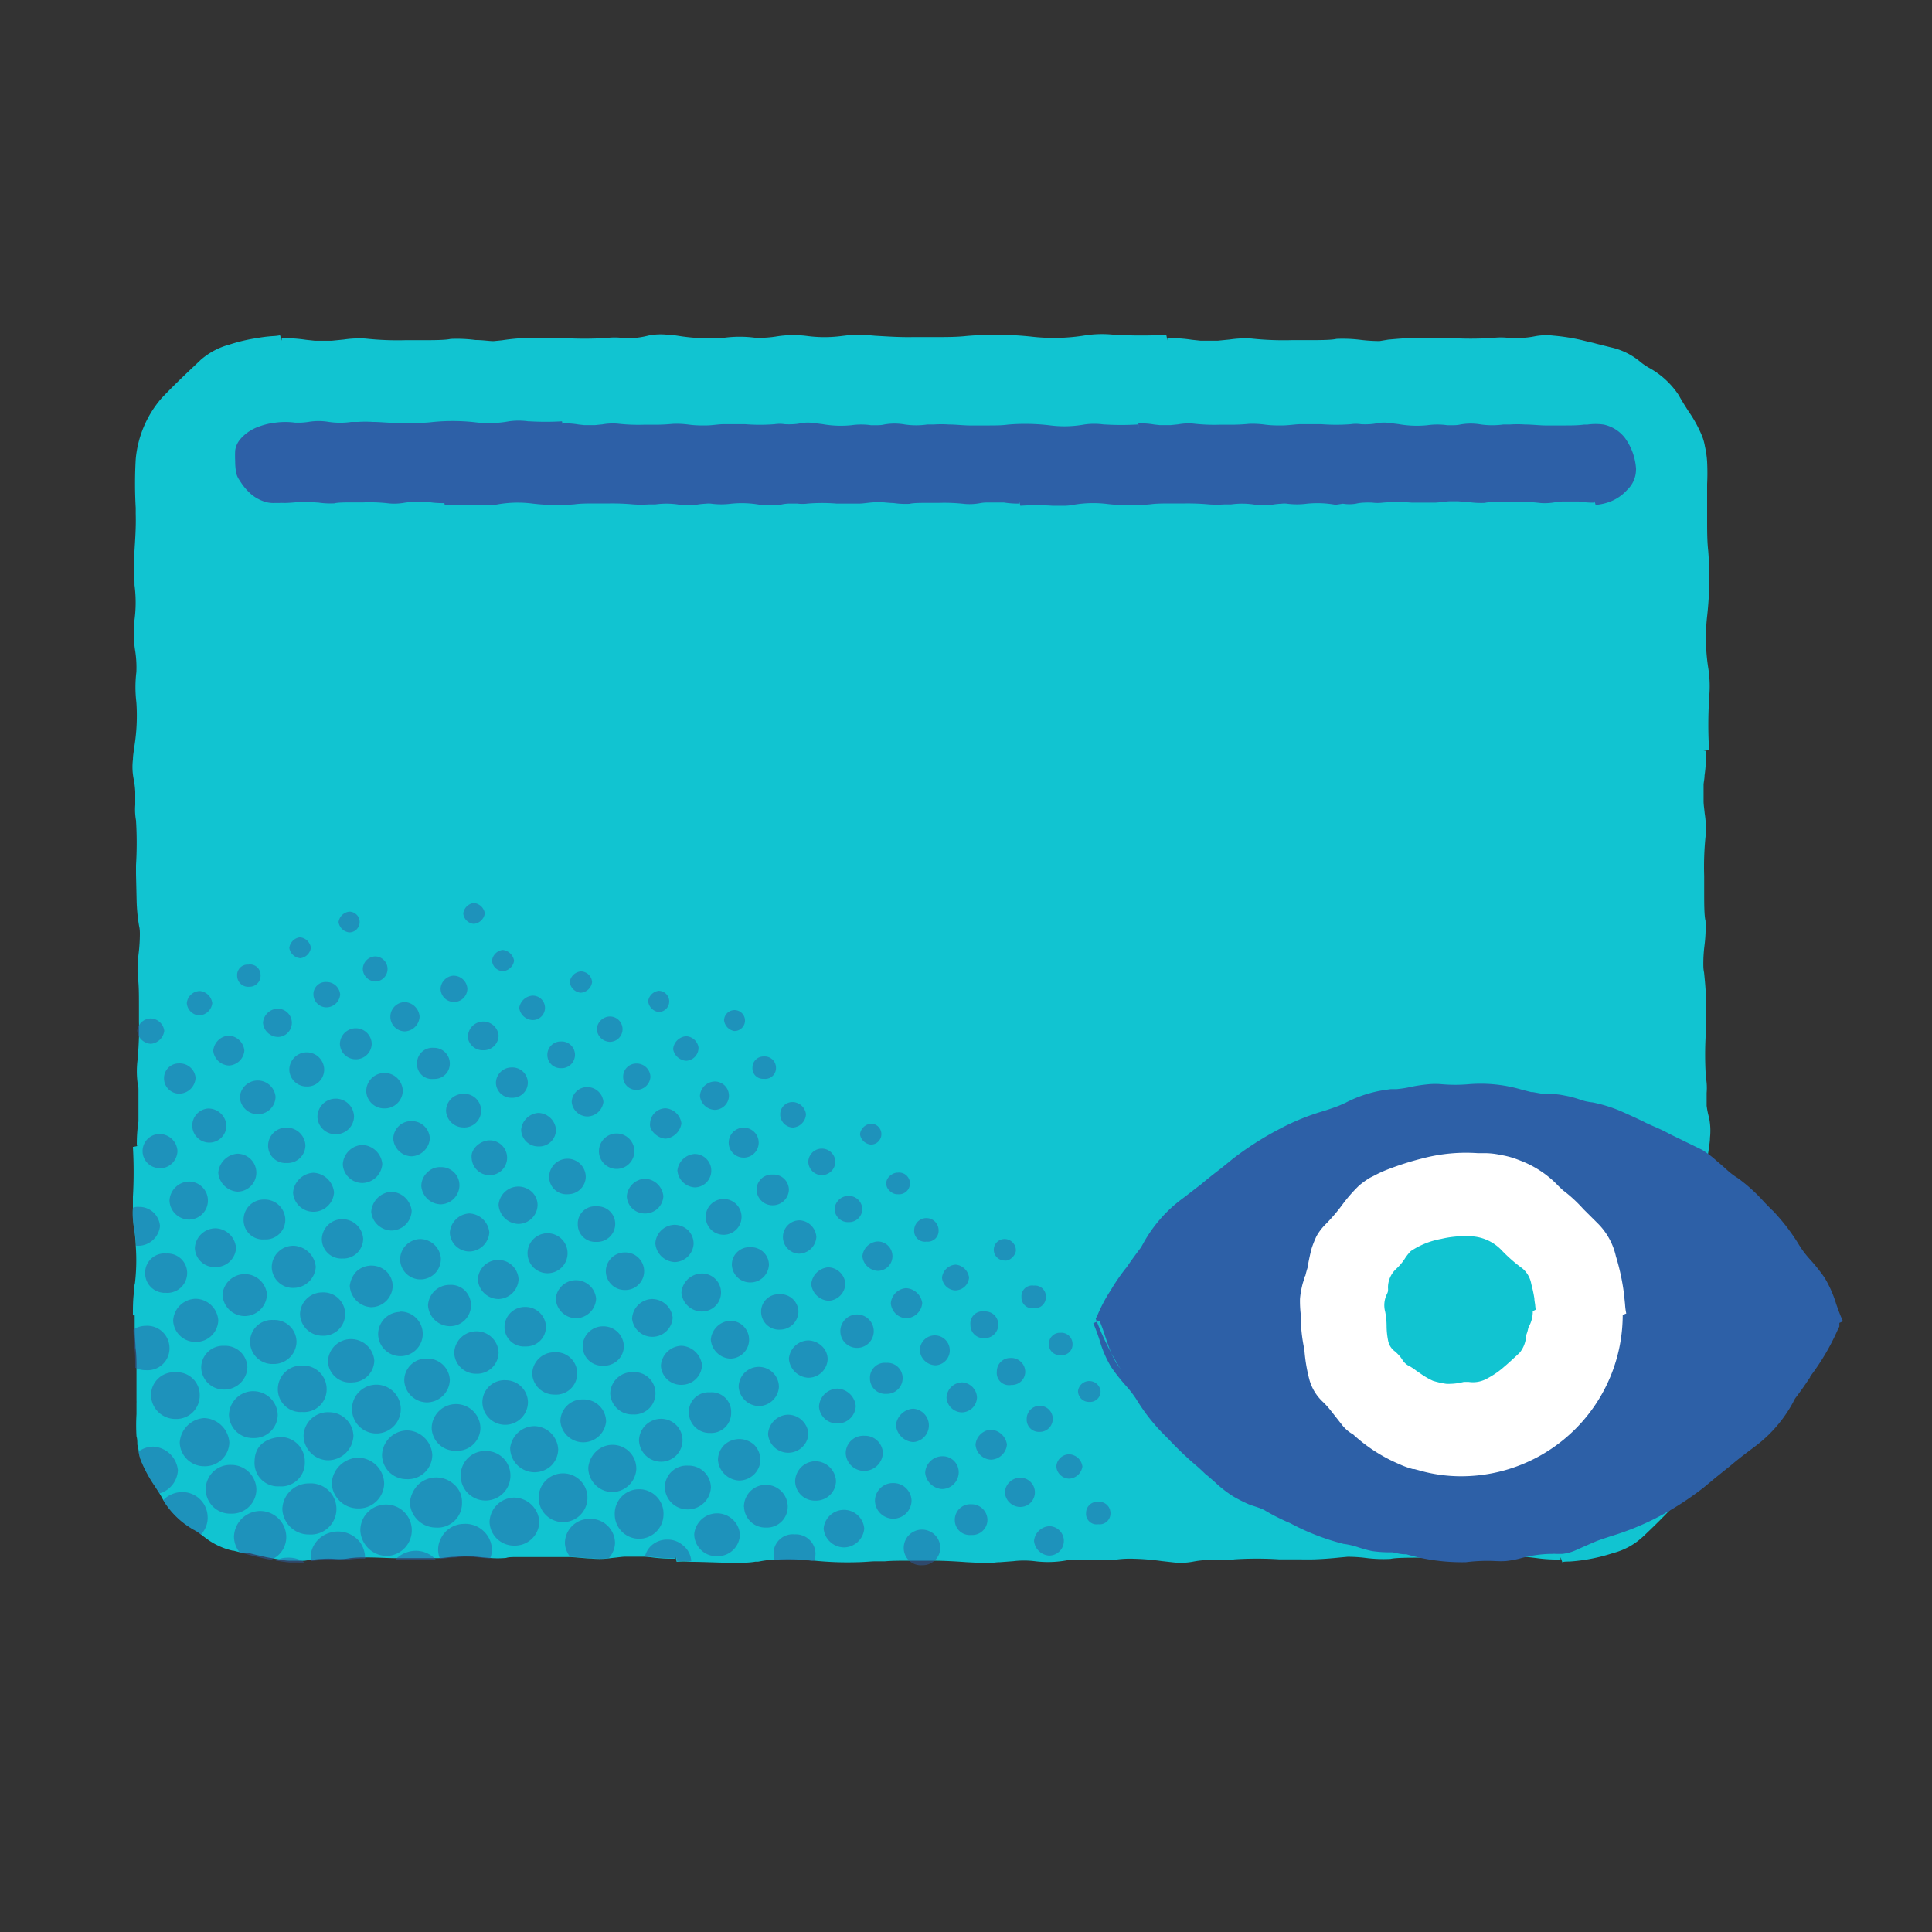 <svg xmlns="http://www.w3.org/2000/svg" width="48" height="48" viewBox="0 0 48 48"><rect x="0" y="0" width="48" height="48" fill="#333333" stroke="none"/><g fill="none" fill-rule="evenodd" transform="translate(3 8)"><path fill="#11C4D1" fill-rule="nonzero" d="M39.463 19.777c.032.161.039.327.021.49 0 .097-.02.2-.033.303a4.454 4.454 0 0 0-.04 1.106c.032.249.032.501 0 .75v.21c.004.1.013.202.028.302.038.26.038.523 0 .782a3.44 3.44 0 0 0 0 .863c0 .094.018.181.021.251 0 .133 0 .336-.021.57a9.77 9.77 0 0 0-.033.95v.152c.017.403.01.808-.019 1.21a2.677 2.677 0 0 1-.636 1.515c-.354.397-.711.739-.926.942l-.03.027a1.714 1.714 0 0 1-.718.385 4.433 4.433 0 0 1-1.084.211c-.079 0-.152 0-.176.022l-.045-.13v.057a3.634 3.634 0 0 1-.606-.036l-.212-.025h-.424c-.1 0-.194.019-.303.028-.186.03-.375.038-.563.024a7.31 7.31 0 0 0-1-.036h-.411c-.257 0-.575 0-.703.03a3.367 3.367 0 0 1-.623-.024 3.576 3.576 0 0 0-.448-.028l-.206.019a8.752 8.752 0 0 1-.633.045c-.167.003-.27 0-.39 0h-.464a8.627 8.627 0 0 0-1.12 0 1.514 1.514 0 0 1-.388.018 2.12 2.12 0 0 0-.321 0 2.16 2.16 0 0 0-.303.036 1.635 1.635 0 0 1-.49.022l-.303-.034a6.071 6.071 0 0 0-.685-.057c-.141-.006-.283 0-.424.018h-.106a3.16 3.16 0 0 1-.645 0h-.212c-.072 0-.175 0-.303.024a2.595 2.595 0 0 1-.78.018 2.165 2.165 0 0 0-.53 0l-.334.025c-.094 0-.178.018-.251.02a1.63 1.63 0 0 1-.173 0l-.396-.02c-.26-.019-.558-.037-.845-.037h-.615c-.218 0-.403 0-.575.015h-.23c-.11 0-.264.019-.449.022a8.061 8.061 0 0 1-1.093-.04h-.054a5.12 5.12 0 0 0-.93-.02c-.157 0-.303.03-.4.048h-.066a1.85 1.85 0 0 1-.303.024h-.406c-.197 0-.606-.021-.893-.021a2.226 2.226 0 0 0-.352 0l-.03-.137v.06a4.03 4.03 0 0 1-.605-.036l-.155-.015h-.472c-.1 0-.194.019-.303.028l-.148.018a1.896 1.896 0 0 1-.412 0c-.13 0-.346-.03-.545-.037H9.86c-.121 0-.224 0-.285.022a2.19 2.19 0 0 1-.418 0l-.209-.019a3.534 3.534 0 0 0-.445-.027l-.209.018c-.121 0-.257.028-.384.034h-1.1c-.193 0-.487-.022-.739-.018a2.507 2.507 0 0 0-.372.018 1.53 1.53 0 0 1-.39.018 2.071 2.071 0 0 0-.303 0 2.338 2.338 0 0 0-.273.027h-.048l-.11.018a1.641 1.641 0 0 1-.19 0h-.188c-.112 0-.227-.027-.345-.045l-.112-.021a2.51 2.51 0 0 1-.227-.046l-.121-.027a3.31 3.31 0 0 1-.249-.064l-.115.013-.079-.022-.142-.036h-.021a1.747 1.747 0 0 1-.636-.285l-.112-.084-.036-.028-.076-.057-.055-.037a2.074 2.074 0 0 1-.78-.708l-.034-.058a5.287 5.287 0 0 0-.094-.166l-.106-.167a3.416 3.416 0 0 1-.336-.605.93.93 0 0 1-.076-.27c0-.054-.024-.115-.033-.179 0-.063 0-.13-.021-.2a4.709 4.709 0 0 1 0-.55v-.276a.303.303 0 0 0 0-.052v-.796c0-.194 0-.366-.025-.533 0-.106-.018-.248-.02-.418v-.378H.302c0-.2 0-.415.033-.624 0-.06 0-.118.018-.176.035-.301.042-.605.021-.908a3.846 3.846 0 0 0-.042-.445 2.183 2.183 0 0 1-.03-.521v-.264c.024-.415.024-.832 0-1.247l.14-.028H.4c-.004-.202.01-.405.04-.605v-.778c0-.046 0-.091-.016-.137a2.286 2.286 0 0 1-.012-.566c.018-.145.033-.4.04-.606v-.278a.942.942 0 0 0 0-.1v-.412c0-.257 0-.575-.031-.703-.01-.208 0-.417.027-.623a4.24 4.24 0 0 0 .027-.449c0-.054 0-.127-.02-.208a4.3 4.3 0 0 1-.061-.645l-.015-.648v-.21a9.154 9.154 0 0 0 0-1.117 1.514 1.514 0 0 1-.019-.387v-.321a2.16 2.16 0 0 0-.036-.303 1.538 1.538 0 0 1-.021-.506c0-.094.021-.2.033-.303.06-.368.078-.742.052-1.114-.03-.25-.03-.502 0-.751a2.677 2.677 0 0 0-.027-.512 2.837 2.837 0 0 1-.019-.784 3.304 3.304 0 0 0 0-.863c0-.094 0-.179-.018-.252a5.23 5.23 0 0 1 .015-.563c.018-.303.043-.63.033-.95V4.62a10.662 10.662 0 0 1 0-1.211c.05-.56.273-1.089.64-1.514.363-.382.723-.715.938-.918l.03-.03c.207-.182.452-.314.718-.385A4.2 4.2 0 0 1 3.382.4a3.61 3.61 0 0 1 .4-.049c.06-.002.118-.01.176-.02L4 .465V.403c.203-.004.405.01.606.04l.218.023h.415l.303-.03A2.62 2.62 0 0 1 6.08.412a7.34 7.34 0 0 0 .999.04h.412c.257 0 .575 0 .702-.031.209-.01.417 0 .624.027.179 0 .363.03.448.027l.206-.02c.218-.034.46-.055.633-.058h.857c.371.024.743.024 1.114 0 .13-.016.261-.016.391 0h.303c.113-.01.226-.03.336-.058.16-.033.325-.04.487-.021.097 0 .203.018.303.033.366.056.737.07 1.106.04.25-.032.503-.032.754 0a2.613 2.613 0 0 0 .509-.027c.26-.044.525-.05.787-.016.287.038.578.038.866 0l.251-.03c.19-.002.38.006.57.024.302.018.63.04.95.033h.521c.303 0 .563 0 .805-.027a8.536 8.536 0 0 1 1.602.015c.442.052.888.043 1.327-.027.245-.04.495-.045.742-.018h.045c.415.024.83.024 1.245 0l.03.14V.402c.203-.004.405.009.606.04l.22.023h.422l.302-.03c.177-.026.355-.034.533-.024.333.036.668.049 1.003.04h.411c.255 0 .576 0 .7-.031.21-.01.42 0 .627.027.148.017.296.026.445.027l.218-.036c.206-.018.463-.04.633-.042h.854a8.54 8.54 0 0 0 1.117 0c.129-.016.259-.016.388 0h.32A2.12 2.12 0 0 0 35.11.36c.16-.033.327-.04.49-.02.232.02.461.056.688.108l.12.03c.082.019.167.037.249.061l.109.027.254.064c.275.06.531.187.745.37.037.03.076.058.115.084l.055.036c.312.163.578.403.772.697.064.118.151.257.236.39.133.19.246.393.336.606.038.09.064.183.08.279.028.126.047.255.054.384.009.184.009.368 0 .551v.851c0 .303 0 .564.027.806a8.506 8.506 0 0 1-.024 1.599c-.052.441-.043.887.027 1.326.038.246.044.495.018.742v.036c-.024.415-.024.83 0 1.245l-.136.03h.06c.005.203-.007.405-.036.606 0 .072-.018.148-.024.22v.413c0 .1.018.194.027.303.03.185.038.373.024.56a7.343 7.343 0 0 0-.036 1.002v.409c0 .257 0 .578.033.702.009.21 0 .42-.027.627a3.534 3.534 0 0 0-.027.445c0 .058 0 .13.018.21.021.205.045.46.045.632v.854a8.579 8.579 0 0 0 0 1.118c.023.127.03.258.019.387v.321c.013.104.034.206.063.306z"/><path fill="#2D60A7" fill-rule="nonzero" d="M37.646 3.661a.693.693 0 0 1-.218.509 1.114 1.114 0 0 1-.393.281 1.272 1.272 0 0 1-.34.088l-.054.003-.024-.097v.043a2.168 2.168 0 0 1-.385-.028h-.418a.924.924 0 0 0-.182.019 1.43 1.43 0 0 1-.369.018 4.049 4.049 0 0 0-.645-.027h-.27c-.166 0-.372 0-.454.024-.136.006-.273 0-.409-.021-.115 0-.236-.022-.302-.019h-.134c-.133 0-.302.034-.408.034h-.564a4.43 4.43 0 0 0-.723 0 .996.996 0 0 1-.258 0 2.008 2.008 0 0 0-.206 0 1.03 1.03 0 0 0-.206.027.981.981 0 0 1-.32 0l-.182.027a2.547 2.547 0 0 0-.715-.027 1.905 1.905 0 0 1-.49 0 .533.533 0 0 0-.137 0 1.877 1.877 0 0 0-.19.018 1.53 1.53 0 0 1-.512 0 2.026 2.026 0 0 0-.557 0h-.167a2.92 2.92 0 0 1-.37 0 5.826 5.826 0 0 0-.605-.024h-.34c-.202 0-.366 0-.523.021-.349.034-.7.032-1.048-.006a2.853 2.853 0 0 0-.857.018 1.23 1.23 0 0 1-.248.024h-.266a6.035 6.035 0 0 0-.806 0l-.024-.096v.042c-.13.002-.26-.007-.388-.027h-.418a.924.924 0 0 0-.181.018 1.41 1.41 0 0 1-.367.018 4.497 4.497 0 0 0-.648-.027h-.266c-.167 0-.376 0-.458.024-.136.006-.273 0-.408-.021-.116 0-.237-.021-.303-.018h-.134c-.133 0-.302.033-.408.033h-.561a4.43 4.43 0 0 0-.723 0 .975.975 0 0 1-.255 0H16.6a.996.996 0 0 0-.202.027.993.993 0 0 1-.321 0l-.194.003a2.574 2.574 0 0 0-.718-.027 1.905 1.905 0 0 1-.49 0 .524.524 0 0 0-.137 0 1.877 1.877 0 0 0-.19.018c-.17.03-.343.03-.512 0a2.026 2.026 0 0 0-.557 0h-.164a2.946 2.946 0 0 1-.372 0 5.799 5.799 0 0 0-.606-.024h-.342c-.203 0-.367 0-.521.021-.347.03-.696.023-1.042-.018a2.874 2.874 0 0 0-.86.018 1.211 1.211 0 0 1-.248.024h-.266a6.035 6.035 0 0 0-.806 0l-.021-.097V4.5c-.13.002-.26-.007-.388-.027h-.418a1.73 1.73 0 0 0-.178.018 1.435 1.435 0 0 1-.37.018 4.097 4.097 0 0 0-.648-.027h-.266c-.167 0-.376 0-.455.024-.136.006-.273 0-.408-.021-.097 0-.194-.021-.255-.021h-.169c-.137.019-.274.03-.412.033a.839.839 0 0 0-.124 0h-.121a.715.715 0 0 1-.191-.018.987.987 0 0 1-.37-.185 1.438 1.438 0 0 1-.303-.357.488.488 0 0 1-.093-.227 1.514 1.514 0 0 1-.019-.252 2.616 2.616 0 0 1 0-.266.551.551 0 0 1 .128-.282 1.08 1.08 0 0 1 .387-.282c.155-.065.318-.108.485-.127.162-.022.328-.022.49 0h.137c.063-.003.127-.009.19-.018.17-.029.343-.029.512 0 .185.027.373.027.557 0h.164c.124-.008.248-.008.372 0 .191 0 .41.027.606.024h.342c.203 0 .363 0 .52-.02.35-.036.7-.035 1.049.002.286.038.576.031.86-.021a1.73 1.73 0 0 1 .484 0h.03c.269.016.538.016.806 0l.021.097v-.046c.13-.003.26.006.388.028l.14.015h.278l.178-.018c.122-.022.246-.028.37-.019.215.025.431.034.648.028h.266c.152 0 .304-.006.454-.021.137-.007.274 0 .41.018.1.013.2.02.302.02h.133c.134 0 .303-.03.412-.03h.558c.241.019.483.019.724 0a.857.857 0 0 1 .254 0c.07.004.138.004.206 0 .07-.003.139-.012.206-.027a.987.987 0 0 1 .321 0l.203.025c.237.042.479.051.718.027.163-.023.328-.023.49 0h.137c.045 0 .115 0 .19-.018.17-.03.343-.03.512 0 .185.027.373.027.557 0h.164c.123-.008.246-.008.37 0 .193 0 .411.03.605.024h.342c.206 0 .367 0 .521-.021.347-.03.696-.023 1.042.018.286.038.576.03.86-.021a1.73 1.73 0 0 1 .484 0h.027c.27.016.54.016.809 0l.021.097v-.125c.13-.003.26.006.388.028l.136.015h.282l.178-.018c.126-.023.254-.03.382-.019.215.025.432.034.648.028h.266c.152 0 .304-.006.455-.021.136-.007.273 0 .408.018.1.013.202.02.303.02h.133c.137 0 .303-.026.415-.03h.558a4.8 4.8 0 0 0 .723 0 .857.857 0 0 1 .255 0c.068.004.137.004.206 0 .069-.003.138-.012.205-.027a.981.981 0 0 1 .321 0l.203.025c.236.042.477.051.715.027.164-.023.33-.023.494 0h.133c.045 0 .115 0 .194-.018.169-.03.342-.03.511 0 .185.025.373.025.558 0h.163c.123-.008.246-.008.37 0 .193 0 .408.03.605.024h.342c.203 0 .364 0 .521-.021h.082c.137-.02.275-.02.412 0 .206.045.39.16.52.327.168.229.264.501.28.784z"/><path d="M7.128 30.56a.69.69 0 0 0-.303.185h1a.672.672 0 0 0-.697-.185zm-1.184-.245a.693.693 0 0 0-.745-.236.663.663 0 0 0-.466.478v.23c.09-.014.181-.023.273-.027.1-.007.202-.007.302 0 .13.01.262.005.391-.018.124-.015.248-.021.372-.018a.693.693 0 0 0-.127-.409zm-1.817.385a.606.606 0 0 0-.278.072c.118.018.233.037.345.046h.188c.063.003.127.003.19 0a.73.73 0 0 0-.445-.118zm5.091-.264a.581.581 0 0 1-.04.285l-.209-.018a3.534 3.534 0 0 0-.445-.028l-.209.019c-.12 0-.257.027-.384.033a.587.587 0 0 1 .018-.494.639.639 0 0 1 .563-.372.663.663 0 0 1 .706.575zm-2.595.221a.639.639 0 1 0-.67-.627c.02.355.315.631.67.627zm-2.608-1.166a.657.657 0 0 0 .664.633.636.636 0 1 0 0-1.269.657.657 0 0 0-.664.636zm.097.685a.606.606 0 0 1-.378.575 2.51 2.51 0 0 1-.227-.045l-.122-.028a3.31 3.31 0 0 1-.248-.063l-.109-.03-.079-.022a.642.642 0 0 1-.136-.378.657.657 0 0 1 .648-.645.65.65 0 0 1 .651.636zm1.13-1.33c.013.35.298.627.648.63a.63.63 0 0 0 .654-.624.654.654 0 0 0-.645-.636.675.675 0 0 0-.657.63zm1.941.484c.016.346.3.619.645.622a.606.606 0 0 0 .65-.627.57.57 0 0 0-.187-.436.654.654 0 0 0-.902-.003.745.745 0 0 0-.206.445zm-5.023.373a.61.61 0 0 1-.17.424l-.076-.057-.055-.037a2.074 2.074 0 0 1-.769-.705l-.033-.058.027-.027a.663.663 0 0 1 .43-.173.63.63 0 0 1 .645.633zm1.798-2.001c-.354.036-.627.206-.633.605a.581.581 0 0 0 .612.621.587.587 0 0 0 .636-.606.606.606 0 0 0-.615-.62zm-1.214 1.904a.606.606 0 0 0 .626-.605.624.624 0 0 0-.63-.606.606.606 0 1 0 .004 1.211zm2.434-2.519a.606.606 0 0 0-.636.587.62.62 0 0 0 .606.606.634.634 0 0 0 .633-.606.606.606 0 0 0-.603-.587zM9.772 30.4a.606.606 0 0 0 .627-.588.636.636 0 0 0-.63-.605.624.624 0 0 0-.606.605c.01.329.28.59.609.588zm-2.656-1.65a.606.606 0 0 0 .624-.606.645.645 0 0 0-.624-.606.633.633 0 0 0-.624.606.606.606 0 0 0 .624.605zm5.164 1.583a.587.587 0 0 1-.158.382 1.896 1.896 0 0 1-.412 0c-.13 0-.345-.03-.545-.037a.584.584 0 0 1-.13-.336c0-.334.27-.605.605-.605a.606.606 0 0 1 .64.596zM2.071 28.428a.606.606 0 0 0 .627-.59.651.651 0 0 0-.627-.606.648.648 0 0 0-.605.606c.008.329.277.59.605.59zm-.651.1a.633.633 0 0 1-.457.576l-.106-.167a3.416 3.416 0 0 1-.336-.605.93.93 0 0 1-.076-.27.606.606 0 0 1 .36-.121.651.651 0 0 1 .615.587zm7.631-.478a.606.606 0 0 0-.605.587.618.618 0 1 0 1.235 0 .606.606 0 0 0-.63-.587zm1.333 1.126a.606.606 0 1 0 1.21 0 .606.606 0 0 0-1.21 0zm2.495 1.054a.606.606 0 0 0 .605-.59.606.606 0 1 0-1.21 0c.007.328.276.59.605.59zm-9.584-3.667a.606.606 0 0 0-.606.585.587.587 0 0 0 .606.58.584.584 0 0 0 .605-.574.606.606 0 0 0-.605-.59zm3.091-.16a.606.606 0 1 0 0 1.21.606.606 0 0 0 0-1.21zm1.944.481a.606.606 0 0 0-.605.588.584.584 0 0 0 .605.572.575.575 0 0 0 .606-.572.606.606 0 0 0-.606-.588zm-6.973.37a.581.581 0 0 0 .605-.579.566.566 0 0 0-.605-.581.572.572 0 0 0-.606.584.606.606 0 0 0 .606.576zm3.152-1.327a.587.587 0 0 0-.606.579.566.566 0 0 0 .606.575.563.563 0 0 0 .606-.581.584.584 0 0 0-.606-.573zm5.166 2.047a.606.606 0 0 0 1.01.449.581.581 0 0 0 .183-.412.606.606 0 0 0-.587-.579.606.606 0 0 0-.418.167.627.627 0 0 0-.188.375zm1.941.491c0 .327.26.596.588.605.321 0 .587-.25.605-.572a.59.59 0 0 0-1-.436.636.636 0 0 0-.193.403zm2.559 2.325a2.226 2.226 0 0 0-.351 0l-.03-.136v.06a4.03 4.03 0 0 1-.606-.036l-.167-.003a.572.572 0 0 1 .142-.257.581.581 0 0 1 .415-.167.57.57 0 0 1 .397.149c.12.096.192.238.2.39zM1.211 25.497a.542.542 0 0 1-.581.545.581.581 0 0 1-.27-.06c0-.194 0-.367-.024-.533 0-.106-.018-.249-.021-.418a.572.572 0 0 1 .303-.091.554.554 0 0 1 .593.557zm2.577-.702a.542.542 0 0 0-.575.539.554.554 0 0 0 .581.554.563.563 0 0 0 .573-.548.548.548 0 0 0-.579-.545zm10.308 3.618a.542.542 0 0 0-.578.533.563.563 0 0 0 .563.554.572.572 0 0 0 .581-.548.551.551 0 0 0-.566-.539zM2.57 25.437a.542.542 0 0 0-.571.536c.006.308.26.554.569.55a.572.572 0 0 0 .578-.553.551.551 0 0 0-.575-.533zm5.037.318a.542.542 0 0 0-.563.545.57.57 0 0 0 .572.542.575.575 0 0 0 .56-.557.554.554 0 0 0-.57-.53zm-1.853.59a.551.551 0 0 0 .545-.545.581.581 0 0 0-.588-.53.572.572 0 0 0-.563.563.548.548 0 0 0 .606.512zm9.066 4.318a.551.551 0 0 0 .563-.548.57.57 0 0 0-1.135 0 .551.551 0 0 0 .572.548zm-3.337-3.894a.545.545 0 0 0-.56.548.57.57 0 0 0 1.135 0 .554.554 0 0 0-.575-.548zM9.55 26.29a.551.551 0 0 0-.565.543.566.566 0 0 0 1.132 0 .557.557 0 0 0-.566-.542zm-7.703-.95a.554.554 0 0 0 .576-.536.575.575 0 0 0-.558-.536.572.572 0 0 0-.563.542.554.554 0 0 0 .545.53zm2.607-.694c.007.299.25.538.549.54a.539.539 0 1 0 0-1.076.551.551 0 0 0-.549.536zm8.422 3.134a.55.55 0 0 0 .548.536.533.533 0 1 0 0-1.066.551.551 0 0 0-.548.53zm-5.945-3.185a.554.554 0 0 0-.536.539.554.554 0 1 0 .536-.548v.009zm-3.848.103a.557.557 0 0 0 .55-.536.554.554 0 0 0-1.104 0c.01.299.255.536.554.536zm7.14 1.435c.016.29.256.515.545.515a.527.527 0 1 0 0-1.05.545.545 0 0 0-.545.535zM8.83 25.076a.554.554 0 0 0-.545.53.539.539 0 0 0 .548.524.533.533 0 0 0 .554-.527.548.548 0 0 0-.557-.527zm3.331 1.536c.008.3.257.536.557.53a.527.527 0 1 0 0-1.051.545.545 0 0 0-.557.52zM4.29 22.95a.536.536 0 0 0-.538.521.524.524 0 0 0 .542.527.557.557 0 0 0 .551-.524.578.578 0 0 0-.554-.524zm11.196 6.49a.53.53 0 0 0 .545.512.518.518 0 0 0 .54-.518.544.544 0 1 0-1.088 0l.003.006zM5.69 23.944a.563.563 0 0 0 .53.533.539.539 0 0 0 .536-.524.503.503 0 0 0-.149-.358.548.548 0 0 0-.757 0 .639.639 0 0 0-.16.349zm10.202 4.357a.545.545 0 0 0-.146-.396.548.548 0 0 0-.757 0 .527.527 0 0 0-.151.366c.02.283.252.505.536.512a.533.533 0 0 0 .518-.482zm-8.258-3.87a.551.551 0 0 0 .542.518.52.52 0 0 0 .376-.885.497.497 0 0 0-.376-.141.536.536 0 0 0-.542.508zm7.531 2.662a.485.485 0 0 0-.527-.5.488.488 0 0 0-.524.497.515.515 0 0 0 .527.512.497.497 0 0 0 .524-.509zm2.095 3.516a.457.457 0 0 1-.033.17h-.054a5.12 5.12 0 0 0-.93-.022.454.454 0 0 1-.024-.142.478.478 0 0 1 .527-.494.488.488 0 0 1 .515.488zM1.133 23.144a.478.478 0 0 0-.527.476.488.488 0 0 0 .511.5.494.494 0 0 0 .533-.5.485.485 0 0 0-.517-.476zm8.921 2.308a.49.49 0 0 0 .511-.497.512.512 0 0 0-.53-.484.503.503 0 0 0-.5.493.481.481 0 0 0 .519.488zm-6.481-2.659a.488.488 0 0 0 .515-.49.509.509 0 0 0-.524-.5.5.5 0 0 0-.512.496.481.481 0 0 0 .521.494zm8.409 3.137a.49.49 0 0 0 .518-.478.509.509 0 0 0-.515-.5.503.503 0 0 0-.508.485.481.481 0 0 0 .505.493zm-6.474-2.662a.494.494 0 0 0 .515-.481.518.518 0 0 0-.518-.497.509.509 0 0 0-.509.488.485.485 0 0 0 .512.49zm11.752 6.014a.494.494 0 0 0 .51-.49.52.52 0 0 0-.51-.488.509.509 0 0 0-.505.503.488.488 0 0 0 .506.475zM2.344 23.48a.503.503 0 0 0 .52-.466.527.527 0 0 0-.508-.497.518.518 0 0 0-.515.485.488.488 0 0 0 .503.478zm11.586 2.926a.506.506 0 0 0 .511-.49.542.542 0 0 0-.511-.48.527.527 0 0 0-.51.497.5.5 0 0 0 .51.473zm-9.136-4.3a.512.512 0 0 0 .505-.482.539.539 0 0 0-.518-.487.536.536 0 0 0-.5.493c.017.27.242.48.513.476zm-3.819.357a.548.548 0 0 1-.503.487h-.09a3.846 3.846 0 0 0-.049-.423 2.183 2.183 0 0 1-.03-.521.336.336 0 0 1 .151-.021.515.515 0 0 1 .521.478zm6.459.321a.512.512 0 0 0-.493.49.506.506 0 1 0 1.011-.024.52.52 0 0 0-.518-.466zm1.953 1.49a.515.515 0 0 0 .497-.488.506.506 0 0 0-1.011 0 .518.518 0 0 0 .514.488zm8.585 6.171a.512.512 0 0 0 .5-.466.506.506 0 0 0-1.009 0 .515.515 0 0 0 .51.466zm-4.778-6.171a.512.512 0 0 0-.49.49.506.506 0 0 0 1.008-.027.518.518 0 0 0-.518-.463zm3.388 2.874a.512.512 0 0 0-.5.481.503.503 0 0 0 1.003 0 .512.512 0 0 0-.503-.481zm-5.257-2.396a.509.509 0 0 0 .485-.487.503.503 0 0 0-1.002 0 .512.512 0 0 0 .517.487zm-4.593-2.18a.509.509 0 0 0 .496-.488.53.53 0 0 0-.515-.475.536.536 0 0 0-.49.497.515.515 0 0 0 .509.466zm9.136 4.361a.506.506 0 0 0 .484-.473.5.5 0 0 0-1 0 .514.514 0 0 0 .516.473zm-5.76-3.828a.497.497 0 1 0 .993.03.497.497 0 0 0-.993-.03zm1.944.475a.47.47 0 0 0 .485.47.466.466 0 0 0 0-.933.47.47 0 0 0-.485.463zm-3.876-.954c.011.264.23.47.494.467a.506.506 0 0 0 .487-.476.52.52 0 0 0-.496-.469.509.509 0 0 0-.485.478zm-2.659-1.701c.012.263.23.47.494.466a.506.506 0 0 0 .487-.475.52.52 0 0 0-.496-.47.509.509 0 0 0-.485.479zM1.693 22.3a.472.472 0 1 0 0-.945.497.497 0 0 0-.482.475.49.49 0 0 0 .482.47zm12.237 1.816a.512.512 0 0 0 .481.467.472.472 0 1 0 0-.942.515.515 0 0 0-.481.475zM2.423 21.134a.512.512 0 0 0 .475.472.47.47 0 0 0 0-.942.515.515 0 0 0-.475.47zM14.66 25.28c.017.256.224.46.48.475a.47.47 0 0 0 0-.942.515.515 0 0 0-.48.466zm-5.273-3.35c.016.263.23.471.494.478a.481.481 0 0 0 .475-.466.451.451 0 0 0-.142-.33.512.512 0 0 0-.33-.133.497.497 0 0 0-.497.451zm7.213 3.83a.51.51 0 0 0 .479.47.481.481 0 0 0 .484-.466.454.454 0 0 0-.151-.327.506.506 0 0 0-.33-.134.494.494 0 0 0-.482.458zm-8.185-4.305a.451.451 0 0 0-.46-.458.44.44 0 0 0-.342.134.472.472 0 0 0-.146.33.494.494 0 0 0 .485.46.478.478 0 0 0 .463-.466zm5.817 1.441a.466.466 0 0 0-.139-.333.5.5 0 0 0-.33-.133.488.488 0 0 0-.481.46c.02.255.226.455.481.466a.481.481 0 0 0 .47-.46zm-2.407-.924a.427.427 0 0 0-.47.436.433.433 0 0 0 .455.446.448.448 0 0 0 .475-.446.436.436 0 0 0-.46-.436zm-7.707-1.078a.442.442 0 0 0 .47-.439.463.463 0 0 0-.458-.439.448.448 0 0 0-.469.442.43.43 0 0 0 .457.436zm12.234 3.262a.43.43 0 0 0-.442.448.445.445 0 0 0 .481.43.457.457 0 0 0 .446-.454.445.445 0 0 0-.485-.424zm-.712-1.169a.433.433 0 0 0-.457.433.454.454 0 0 0 .454.442.46.46 0 0 0 .467-.445.442.442 0 0 0-.464-.43zm2.832 4.684a.436.436 0 0 0-.46.433c.01.247.213.441.46.44a.466.466 0 0 0 .463-.44.445.445 0 0 0-.463-.433zm-.669-.305c.246.005.45-.19.457-.436a.478.478 0 0 0-.454-.43.47.47 0 0 0-.458.45.447.447 0 0 0 .455.416zm-4.782-5.218a.451.451 0 0 0 .46-.43.481.481 0 0 0-.448-.433.472.472 0 0 0-.46.436c.01.24.208.429.448.427zm-5.799-2.295a.445.445 0 0 0-.451.436.466.466 0 0 0 .457.439c.24-.012.433-.2.451-.44a.448.448 0 0 0-.457-.435zm12.694 11.034a.436.436 0 0 0 .445-.442.454.454 0 0 0-.908.024.427.427 0 0 0 .463.418zm-.733-2.041c-.24 0-.437.19-.445.43a.454.454 0 0 0 .909 0 .451.451 0 0 0-.464-.43zm-8.07-7.176a.44.44 0 0 0 .44-.436.454.454 0 0 0-.909.018.43.43 0 0 0 .47.418zm-5.765-1.49a.451.451 0 0 0 .448-.43.454.454 0 1 0-.909 0c.01.245.215.437.46.43zm3.37.587a.445.445 0 0 0 .448.43.433.433 0 0 0 0-.866c-.227 0-.478.212-.448.436zm-2.162-1.229c.24.002.44-.187.451-.427a.454.454 0 0 0-.908 0c.01.243.213.434.457.427zm-3.149.145a.442.442 0 0 0 .439-.43.445.445 0 0 0-.887 0c.01.24.207.43.448.43zm11.567 2.995a.445.445 0 1 0-.41-.283c.066.17.228.281.41.283zM.969 21.028a.442.442 0 0 0 .44-.436.448.448 0 0 0-.443-.418.424.424 0 0 0 0 .848l.003.006zm1.208-1.488a.424.424 0 1 0 .448.425.448.448 0 0 0-.448-.424zm9.706 1.015a.44.44 0 1 0 .877.024.44.44 0 0 0-.877-.024zm-1.935-.487a.424.424 0 0 0 .427.415.418.418 0 0 0 .439-.412.454.454 0 0 0-.44-.421.46.46 0 0 0-.426.418zm-5.76-1.488c.008.23.197.413.427.413a.42.42 0 0 0 .439-.415.433.433 0 1 0-.866 0v.003zM8.5 20.01a.418.418 0 1 0 0-.833.424.424 0 0 0-.418.421.433.433 0 0 0 .418.412zm9.793 5.478a.415.415 0 1 0 0-.83.415.415 0 0 0 0 .83zm-1.138-1.581a.46.46 0 0 0 .436.41.436.436 0 0 0 .411-.428.442.442 0 0 0-.42-.403.46.46 0 0 0-.427.421zm2.105 3.501a.46.46 0 0 0 .423.42.415.415 0 0 0 0-.829.46.46 0 0 0-.424.409zm-2.4-4.261a.44.44 0 0 0 .422-.418.442.442 0 0 0-.415-.411.415.415 0 1 0 0 .83h-.006zm-3.03-2.067a.46.46 0 0 0 .427.42.415.415 0 1 0 0-.83.463.463 0 0 0-.427.41zm6.989 7.506a.397.397 0 0 0-.41-.406.43.43 0 0 0-.423.409c.02.222.201.395.424.406a.42.42 0 0 0 .409-.41zM7.776 18.805a.379.379 0 0 0 .4-.379.39.39 0 0 0-.4-.393.382.382 0 0 0-.415.39.37.37 0 0 0 .415.382zM19.02 25.86a.37.37 0 0 0-.406.38.382.382 0 0 0 .412.39.39.39 0 0 0 .4-.39.379.379 0 0 0-.406-.38zm2.105 4.276a.379.379 0 0 0 .408-.378.394.394 0 0 0-.4-.385.385.385 0 0 0-.411.388.37.37 0 0 0 .403.375zm-4.933-8.954a.375.375 0 0 0-.394.379.394.394 0 0 0 .406.384.4.4 0 0 0 .396-.384.382.382 0 0 0-.408-.379zM9.72 19.274a.379.379 0 0 0 .394-.378.385.385 0 0 0-.4-.376.39.39 0 0 0-.393.382.382.382 0 0 0 .4.372zm-3.873-.957a.394.394 0 0 0 .388-.375.395.395 0 0 0-.79 0c.01.214.188.38.402.375zm-4.397.103a.366.366 0 0 0-.375.379.379.379 0 0 0 .397.372.412.412 0 0 0 .387-.396.394.394 0 0 0-.409-.355zm14.027 2.341a.372.372 0 1 0 0-.745.372.372 0 0 0 0 .745zm4.773 5.16a.372.372 0 1 0-.397-.37.4.4 0 0 0 .396.37zm-8.661-6.913a.382.382 0 0 0-.385.372c.02.203.19.358.394.358a.412.412 0 0 0 .394-.358.403.403 0 0 0-.403-.372zm1.562.905c-.03.17.2.379.394.376a.448.448 0 0 0 .385-.376.43.43 0 0 0-.394-.378.39.39 0 0 0-.385.378zm8.476 8.352a.412.412 0 0 0 .39-.376.43.43 0 0 0-.399-.369.409.409 0 0 0-.381.372.4.4 0 0 0 .39.373zm-2.104-3.513a.412.412 0 0 0 .39-.378.43.43 0 0 0-.403-.37.409.409 0 0 0-.378.373c.014.207.183.37.39.375zm-16.834-6.28a.403.403 0 0 0 .382-.37.409.409 0 0 0-.397-.372.412.412 0 0 0-.376.378.409.409 0 0 0 .391.364zm18.205 7.873a.397.397 0 0 0-.378.373.39.39 0 0 0 .378.372.382.382 0 0 0 .379-.37.39.39 0 0 0-.379-.375zM8.618 17.727c.005.206.175.37.382.366a.37.37 0 0 0 .387-.37.382.382 0 0 0-.76 0l-.009.004zM21.966 29.07a.385.385 0 0 0 .382.37.363.363 0 1 0 0-.727.385.385 0 0 0-.382.357zm-3.54-5.856c.021.198.183.35.382.36a.365.365 0 1 0 0-.73.403.403 0 0 0-.382.37zm4.264 7.068a.403.403 0 0 0 .376.366.365.365 0 1 0 0-.73.403.403 0 0 0-.376.364zM7.425 17.26a.388.388 0 0 0-.363-.363.363.363 0 1 0 0 .727.385.385 0 0 0 .363-.363zm-3.891.152a.382.382 0 0 0 .375.351.351.351 0 0 0-.018-.702.375.375 0 0 0-.357.351zm11.576 1.802a.351.351 0 0 0-.357-.345.379.379 0 0 0-.363.357c.018.19.172.338.363.348a.357.357 0 0 0 .358-.36zm6.35 5.369a.303.303 0 0 0-.35.333.324.324 0 0 0 .342.33.336.336 0 0 0 .253-.572.324.324 0 0 0-.244-.091zm.667 1.826a.33.33 0 0 0 .345-.324.348.348 0 0 0-.366-.346.333.333 0 0 0-.34.337.303.303 0 0 0 .36.333zm-11.528-8.204a.327.327 0 0 0 .336.333.332.332 0 1 0 0-.663.33.33 0 0 0-.336.33zm7.488 4.158a.327.327 0 0 0 .336-.33.336.336 0 0 0-.348-.321.345.345 0 0 0-.339.333.333.333 0 0 0 .351.318zm-5.605-3.619a.324.324 0 0 0 .345.333.345.345 0 0 0 .333-.324.342.342 0 0 0-.342-.33.327.327 0 0 0-.336.321zm10.356 8.831a.324.324 0 1 0-.33-.321.303.303 0 0 0 .33.32zM5.112 16.398a.303.303 0 0 0-.324.327.324.324 0 0 0 .339.302.348.348 0 0 0 .324-.318.336.336 0 0 0-.34-.311zm-4.37.905a.345.345 0 0 0-.333.303.36.36 0 0 0 .339.327.37.37 0 0 0 .333-.321.348.348 0 0 0-.34-.309zm16.676 3.894a.342.342 0 0 0 .336-.324.336.336 0 1 0-.672 0c.01.18.156.321.336.324zm3.316 2.862a.345.345 0 0 0 .342-.318.37.37 0 0 0-.33-.321.36.36 0 0 0-.342.324.345.345 0 0 0 .33.315zM8.273 16.24a.342.342 0 0 0-.327.321.333.333 0 0 0 .666 0 .345.345 0 0 0-.339-.32zm3.555 1.323a.333.333 0 0 0 .324.321.315.315 0 0 0 0-.63.333.333 0 0 0-.324.31zm-5.814-1.48c.011.17.151.301.32.302a.312.312 0 0 0 0-.623.318.318 0 0 0-.32.32zm-4.373.841a.33.33 0 0 0 .303.303.342.342 0 0 0 .33-.303.345.345 0 0 0-.303-.302.33.33 0 0 0-.33.302zm21.921 11.813a.351.351 0 0 0 .33-.302.345.345 0 0 0-.33-.303.321.321 0 0 0-.318.303c.013.167.15.298.318.302zM16.7 20.013a.348.348 0 0 0 .324-.33.342.342 0 0 0-.336-.303.303.303 0 0 0-.303.318c.005.172.143.31.315.315zM9.9 17.04c.021.163.155.29.32.302a.303.303 0 1 0 0-.605.36.36 0 0 0-.32.303zm3.824 1.026a.35.35 0 0 0 .327.288.321.321 0 0 0 .303-.336.33.33 0 0 0-.303-.273.348.348 0 0 0-.327.321zm8.957 5.874a.266.266 0 0 0-.303.282.27.27 0 0 0 .303.282.276.276 0 0 0 .303-.279.27.27 0 0 0-.303-.284zm-2.665-1.092a.27.27 0 0 0 .303-.282.303.303 0 0 0-.606 0 .266.266 0 0 0 .303.282zm4.27 7.022a.27.27 0 0 0 .303-.285.279.279 0 0 0-.303-.272.276.276 0 0 0-.303.272.263.263 0 0 0 .303.285zm-.942-4.203a.266.266 0 0 0 .303-.273.279.279 0 0 0-.303-.281.273.273 0 0 0-.284.284.263.263 0 0 0 .284.27zm-7.367-6.865a.266.266 0 0 0 .302-.273.279.279 0 0 0-.302-.281.273.273 0 0 0-.282.281.26.26 0 0 0 .282.273zM3.17 15.965a.26.26 0 0 0-.278.284.276.276 0 0 0 .303.267.276.276 0 0 0 .278-.303.26.26 0 0 0-.303-.248zM24.062 26.83a.26.26 0 0 0 .281-.27.282.282 0 0 0-.56 0 .27.27 0 0 0 .279.27zm-2.096-3.513c.128.021.285-.145.273-.27a.282.282 0 0 0-.303-.263.267.267 0 0 0 .03.533zm-2.943-1.911c-.018.121.14.276.282.264a.27.27 0 1 0 0-.536c-.134-.006-.303.136-.282.272zm-7.589-5.272a.303.303 0 0 0-.278.267c.017.14.13.249.27.263a.303.303 0 0 0 .284-.263.282.282 0 0 0-.276-.267zm-2.21-.269a.282.282 0 0 0 .263.263.303.303 0 0 0 .285-.26.321.321 0 0 0-.282-.267.303.303 0 0 0-.266.264zm3.879 1.008c.014.14.122.25.26.27a.263.263 0 0 0 0-.527.303.303 0 0 0-.26.257zm5.263 3.304c.019.14.132.247.272.26a.26.26 0 0 0 0-.52.303.303 0 0 0-.272.26zM4.188 15.553a.303.303 0 0 0 .276.254.303.303 0 0 0 .26-.26.303.303 0 0 0-.273-.26.303.303 0 0 0-.263.266zm10.802 1.798c.016.135.12.243.254.264a.26.26 0 1 0-.255-.264zm-6.48-2.652a.285.285 0 0 0 .263.254.303.303 0 0 0 .272-.26.303.303 0 0 0-.278-.258.303.303 0 0 0-.258.264zm-3.099.211c.021.136.13.24.267.255a.257.257 0 1 0 0-.515.303.303 0 0 0-.267.26z" fill="#2D60A7" fill-rule="nonzero" opacity=".5"/><rect width="38.873" height="30.203" x=".442" y=".391" rx="11.68"/><path fill="#2D60A7" fill-rule="nonzero" d="M42.697 24.961l-.036.07a5.72 5.72 0 0 1-.688 1.169v.018l-.018.024c-.109.167-.224.33-.345.488a.63.63 0 0 0-.06.109 3.37 3.37 0 0 1-.945 1.096c-.197.148-.406.303-.606.475l-.14.112-.23.185-.302.251c-.36.281-.744.529-1.148.74l-.033.017a6.813 6.813 0 0 1-1.136.455c-.142.048-.266.087-.348.12-.082.034-.303.131-.52.228a1.093 1.093 0 0 1-.33.088h-.158a.457.457 0 0 0-.088 0h-.07a3.113 3.113 0 0 0-.705.106 2.477 2.477 0 0 1-.382.072 2.265 2.265 0 0 1-.248 0 4.24 4.24 0 0 0-.742.028 4.936 4.936 0 0 1-1.48-.197h-.037c-.1 0-.2-.027-.303-.049h-.14a2.989 2.989 0 0 1-.369-.03 3.313 3.313 0 0 1-.354-.097 1.868 1.868 0 0 0-.357-.082 5.83 5.83 0 0 1-1.324-.514 5.122 5.122 0 0 1-.605-.303c-.118-.076-.288-.112-.427-.167a3.967 3.967 0 0 1-.382-.194 2.959 2.959 0 0 1-.451-.35c-.085-.074-.167-.15-.245-.21l-.094-.09-.076-.07a8.455 8.455 0 0 1-.733-.694l-.139-.139a4.712 4.712 0 0 1-.672-.863 2.747 2.747 0 0 0-.267-.345 4.479 4.479 0 0 1-.357-.454 2.725 2.725 0 0 1-.285-.658 4.49 4.49 0 0 0-.16-.43l.09-.039c.103.27.223.531.361.784.036.089.08.174.13.255l.103.145a6.552 6.552 0 0 1-.233-.4 3.51 3.51 0 0 1-.136-.366c-.049-.142-.097-.303-.164-.445l-.06.027a.793.793 0 0 1-.03-.076l.039-.075c.08-.193.177-.38.287-.558l.049-.075c.107-.183.227-.358.357-.524l.04-.049c.112-.166.233-.33.354-.49l.054-.097a3.45 3.45 0 0 1 .942-1.09c.155-.112.303-.236.47-.358a10.9 10.9 0 0 1 .502-.402l.218-.176.085-.07a7.77 7.77 0 0 1 1.18-.754 5.754 5.754 0 0 1 1.112-.448c.152-.051.282-.094.367-.13l.145-.064c.312-.164.65-.273 1-.324l.13-.018h.145c.102-.01.203-.024.303-.045a3.9 3.9 0 0 1 .518-.079c.092-.007.185-.007.278 0 .237.022.475.022.712 0 .443-.034.888.014 1.314.142l.218.055h.036l.267.048h.133c.13-.002.258.01.385.037.125.022.248.053.369.094.108.04.221.067.336.078.256.052.506.13.745.237.218.096.5.227.582.272l.175.079c.151.063.299.134.442.212l.782.381c.126.08.246.172.357.273l.097.082.13.115c.093.088.194.166.303.233.242.177.464.38.663.606.088.087.16.166.203.202.252.265.475.556.663.87.08.126.171.244.273.354.126.14.244.287.35.442a2.9 2.9 0 0 1 .285.645c.049.14.1.285.17.436l-.09.04v.093z"/><path fill="#FFF" fill-rule="nonzero" d="M37.404 24.634l-.088.036a4.012 4.012 0 0 1-4.006 4.007 3.773 3.773 0 0 1-1.063-.149l-.112-.03a.106.106 0 0 1-.036 0 2.178 2.178 0 0 1-.346-.127 3.988 3.988 0 0 1-1.135-.733.908.908 0 0 1-.282-.245l-.26-.33a2.002 2.002 0 0 0-.212-.236 1.187 1.187 0 0 1-.327-.53 4.015 4.015 0 0 1-.13-.767 4.088 4.088 0 0 1-.091-.847v-.034a2.886 2.886 0 0 1-.018-.378c.008-.102.025-.203.048-.303.015-.071.037-.141.064-.209 0-.021 0-.042.02-.06a2.87 2.87 0 0 1 .076-.264v-.058c.022-.109.046-.23.082-.363a2.55 2.55 0 0 1 .121-.303c.056-.1.126-.193.206-.275.157-.157.302-.325.433-.503.127-.172.267-.333.421-.481a2.12 2.12 0 0 1 .267-.191l.127-.064c.086-.046.175-.087.266-.124a7.3 7.3 0 0 1 .951-.303 4.24 4.24 0 0 1 1.333-.12h.202c.126.003.25.018.373.045.154.026.306.068.451.127.32.117.613.296.863.527.04.039.079.075.115.115l.115.109c.184.138.353.295.506.466l.372.37c.218.222.369.501.437.805.078.253.137.51.178.772.024.152.037.303.049.415.004.078.014.156.03.233z"/><path fill="#11C4D1" fill-rule="nonzero" d="M35.081 24.577a.757.757 0 0 1-.09.37.372.372 0 0 0-.022.05.908.908 0 0 1-.054.182v.027a.724.724 0 0 1-.155.397l-.07.067c-.102.094-.242.224-.302.272-.131.119-.277.22-.433.303l-.033.018a.72.72 0 0 1-.437.07h-.115a1.514 1.514 0 0 1-.436.048 2.14 2.14 0 0 1-.333-.075 1.868 1.868 0 0 1-.278-.158l-.149-.103a1.33 1.33 0 0 0-.145-.097.415.415 0 0 1-.185-.16.775.775 0 0 0-.082-.11 1.017 1.017 0 0 0-.102-.1.43.43 0 0 1-.17-.256 1.929 1.929 0 0 1-.04-.36c0-.126-.011-.25-.036-.373a.62.62 0 0 1 .043-.436.354.354 0 0 0 .027-.073.512.512 0 0 0 0-.09c0-.175.073-.342.2-.461.08-.073.152-.157.212-.248.044-.071.096-.137.154-.197a1.99 1.99 0 0 1 .754-.303c.227-.054.46-.076.694-.067.302 0 .591.123.802.34.16.169.335.323.524.46.118.1.196.238.221.39.032.117.057.235.076.355 0 .057.015.115.02.166a.62.62 0 0 0 .016.112l-.076.04z"/></g></svg>